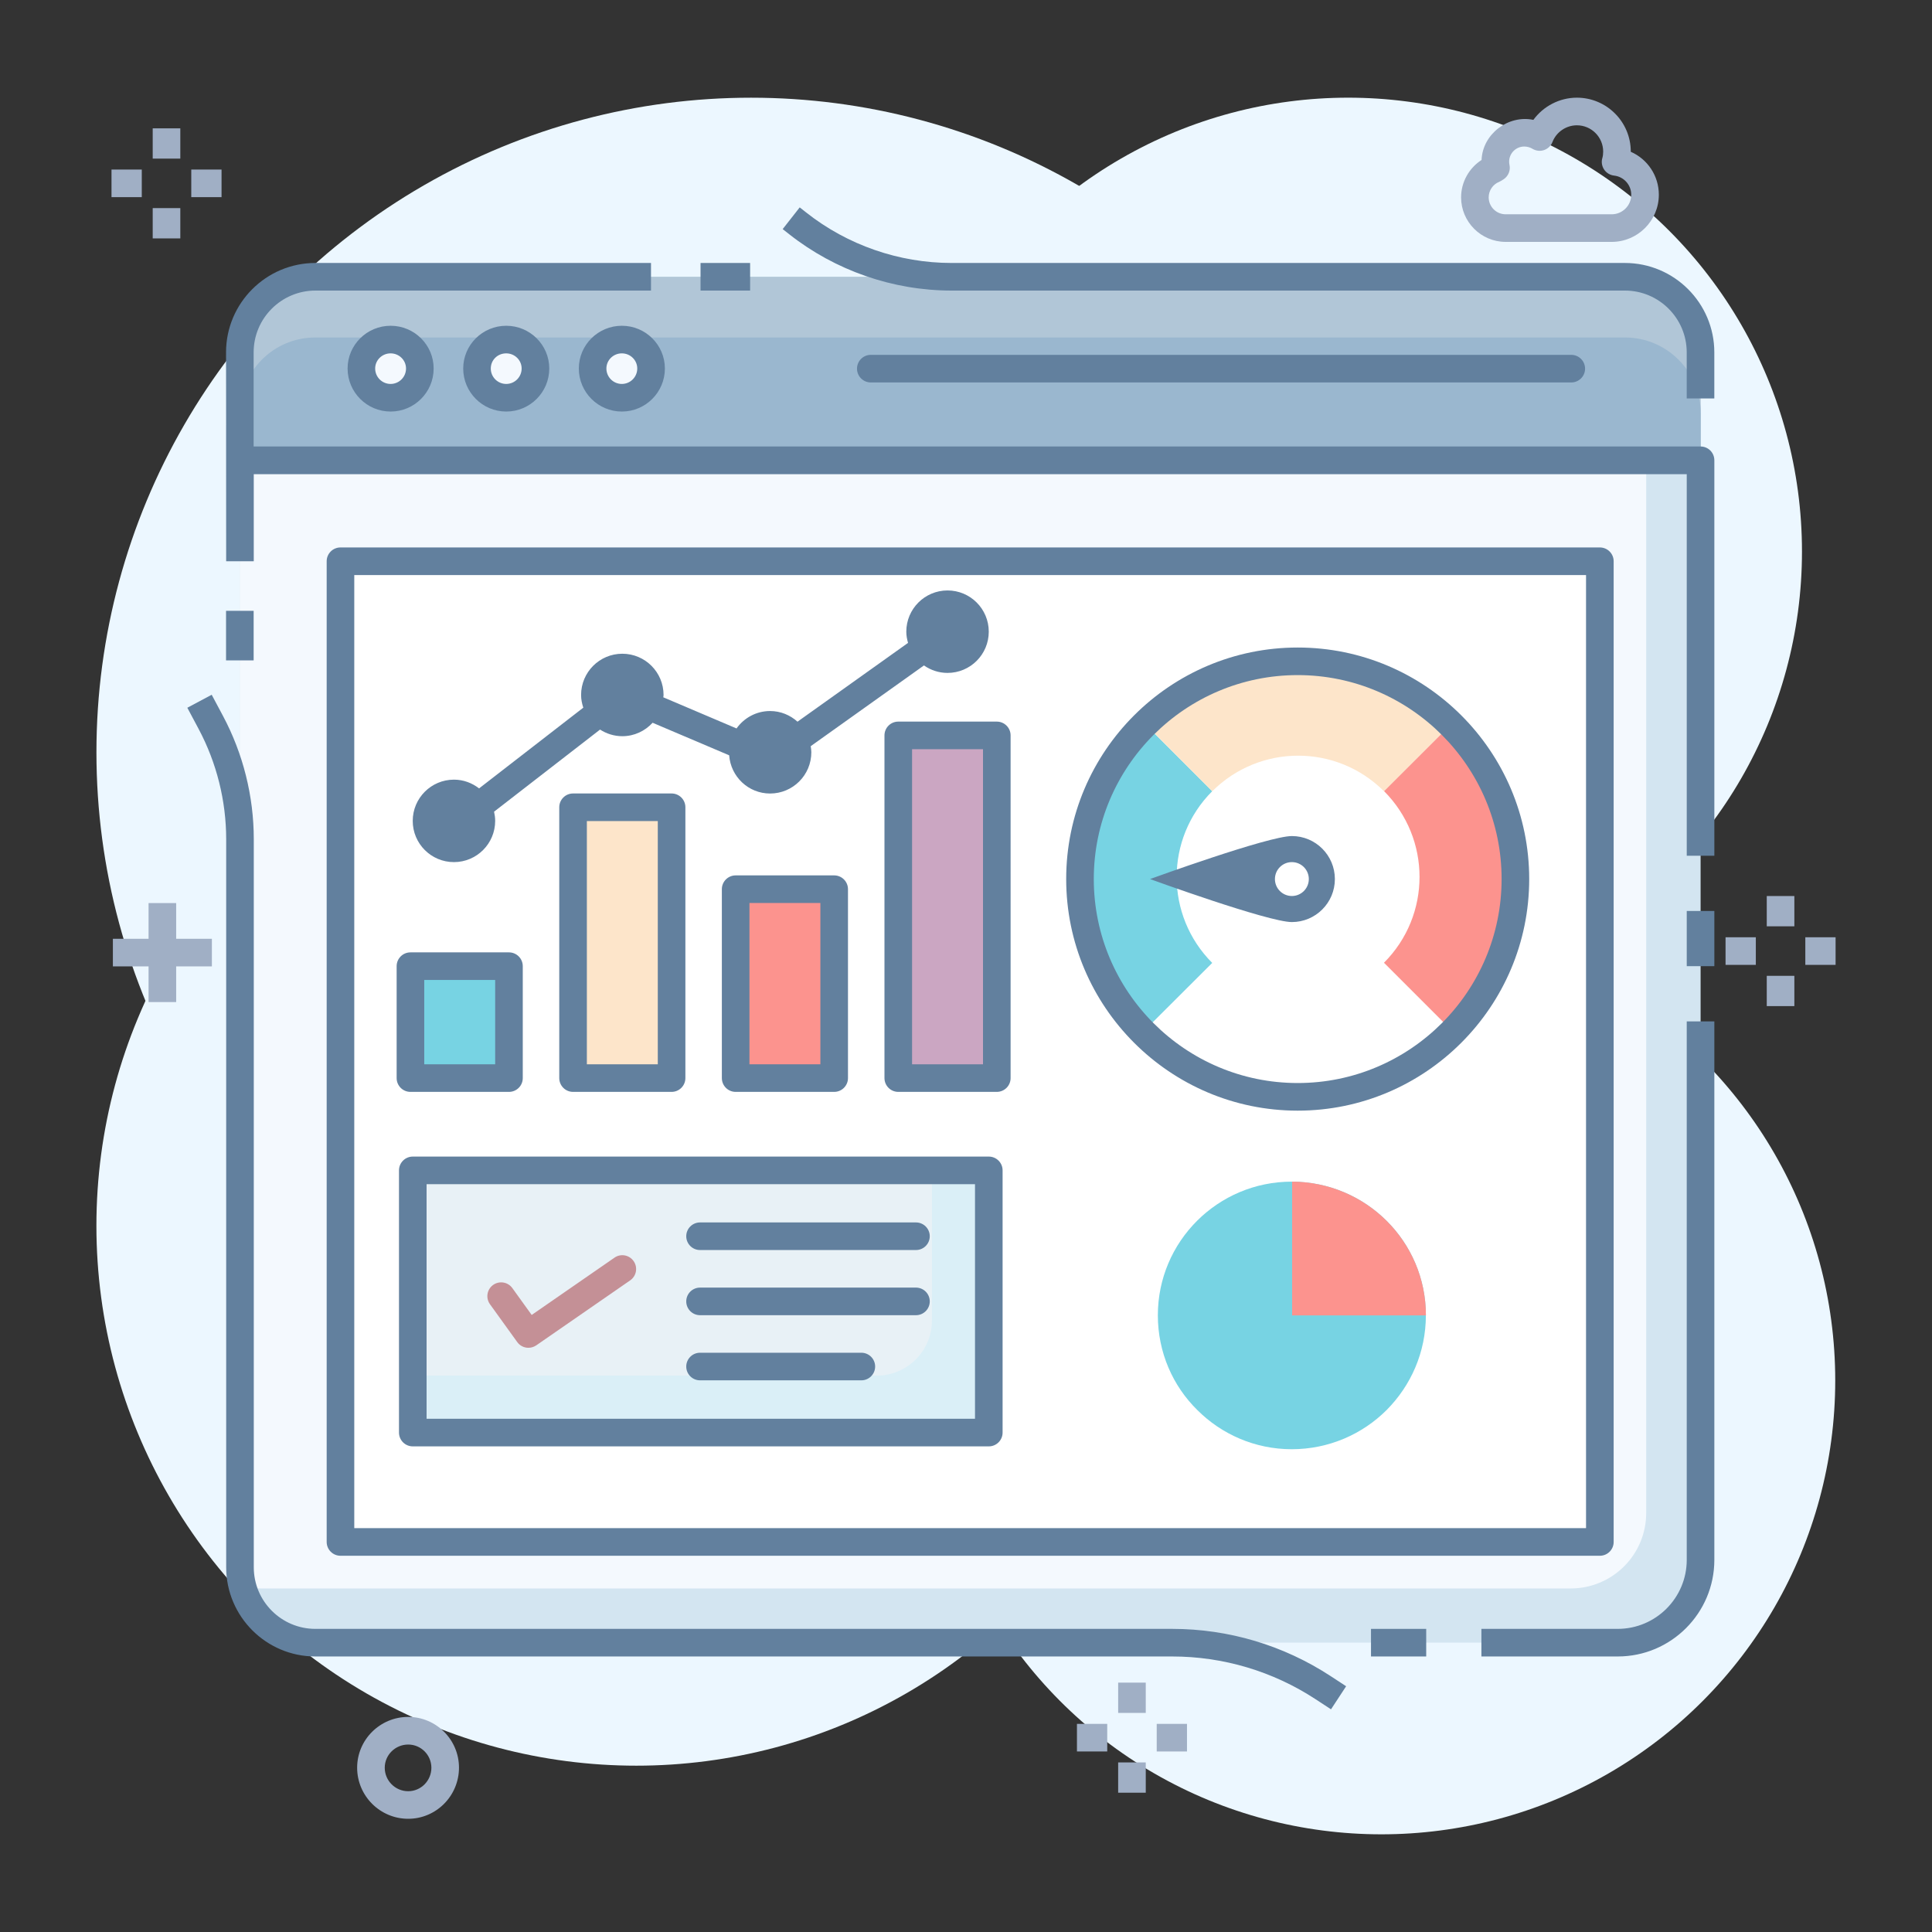 <svg xmlns="http://www.w3.org/2000/svg" id="Layer_1" enable-background="new 0 0 70 70" viewBox="0 0 70 70"><rect x="0" y="0" width="70" height="70" fill="#333333" stroke="none"/><circle cx="48.845" cy="19.983" r="16.444" fill="#ecf7ff"/><circle cx="27.211" cy="27.257" r="23.717" fill="#ecf7ff"/><circle cx="50.05" cy="50.017" r="16.444" fill="#ecf7ff"/><circle cx="23.055" cy="44.412" r="19.562" fill="#ecf7ff"/><path fill="#b1c6d7" d="M61.619,12.768v3.92H8.689v-3.92c0-1.51,1.22-2.74,2.73-2.74h47.46
				C60.389,10.028,61.619,11.258,61.619,12.768z"/><path fill="#9ab7cf" d="M61.619,14.968v1.72H8.689v-1.72c0-1.51,1.22-2.74,2.73-2.74h47.46
				C60.389,12.228,61.619,13.458,61.619,14.968z"/><path fill="#d3e5f1" d="M61.616,16.687v40.09c0,1.515-1.223,2.738-2.738,2.738H11.424
				c-1.278,0-2.345-0.867-2.647-2.044c-0.064-0.219-0.091-0.456-0.091-0.694V16.687H61.616z"/><path fill="#f4f9fe" d="M59.645,16.687v38.128c0,1.515-1.223,2.738-2.738,2.738H9.453
				c-0.228,0-0.456-0.027-0.675-0.082c-0.064-0.219-0.091-0.456-0.091-0.694V16.687H59.645z"/><rect width="45.629" height="35.533" x="12.337" y="20.335" fill="#fff"/><path fill="#f4f9fe" d="M15.211 13.353c0 .584-.474 1.059-1.059 1.059-.584 0-1.059-.475-1.059-1.059 0-.584.474-1.049 1.059-1.049C14.737 12.303 15.211 12.769 15.211 13.353zM19.4 13.353c0 .584-.475 1.059-1.059 1.059-.584 0-1.059-.475-1.059-1.059 0-.584.474-1.049 1.059-1.049C18.926 12.303 19.4 12.769 19.4 13.353zM23.589 13.353c0 .584-.474 1.059-1.059 1.059-.584 0-1.059-.475-1.059-1.059 0-.584.474-1.049 1.059-1.049C23.115 12.303 23.589 12.769 23.589 13.353z"/><path fill="#a0afc5" d="M14.79 65.898c-1.02 0-1.85-.83-1.85-1.851 0-1.015.83-1.84 1.85-1.84 1.015 0 1.84.825 1.84 1.84C16.629 65.068 15.804 65.898 14.79 65.898zM14.79 63.208c-.469 0-.85.377-.85.84 0 .469.381.851.85.851.463 0 .84-.382.84-.851C15.629 63.585 15.253 63.208 14.79 63.208zM58.395 8.764h-3.843c-.89 0-1.614-.725-1.614-1.614 0-.552.289-1.063.742-1.354.036-.936.962-1.644 1.877-1.453.361-.494.947-.804 1.577-.804 1.077 0 1.952.876 1.952 1.952 0 .003 0 .005 0 .008.604.264 1.017.865 1.017 1.557C60.102 7.998 59.336 8.764 58.395 8.764zM55.227 5.309c-.302 0-.548.246-.548.548 0 .039.004.078.013.119.042.198-.041.402-.209.517-.031.021-.127.081-.162.095-.229.088-.383.314-.383.562 0 .339.275.614.614.614h3.843c.39 0 .708-.317.708-.708 0-.356-.268-.655-.622-.694-.147-.017-.28-.098-.362-.221-.082-.124-.105-.277-.062-.419.019-.064.029-.145.029-.23 0-.525-.427-.952-.952-.952-.39 0-.745.243-.885.604-.053.139-.166.246-.306.294s-.295.029-.421-.048C55.434 5.337 55.332 5.309 55.227 5.309z"/><rect width="1" height="1.097" x="5.533" y="4.65" fill="#a0afc5"/><rect width="1" height="1.098" x="5.533" y="7.54" fill="#a0afc5"/><rect width="1.097" height="1" x="6.93" y="6.143" fill="#a0afc5"/><rect width="1.097" height="1" x="4.04" y="6.143" fill="#a0afc5"/><rect width="1" height="1.097" x="64.013" y="32.465" fill="#a0afc5"/><rect width="1" height="1.097" x="64.013" y="35.356" fill="#a0afc5"/><rect width="1.097" height="1" x="65.41" y="33.959" fill="#a0afc5"/><rect width="1.097" height="1" x="62.52" y="33.959" fill="#a0afc5"/><rect width="1" height="3.587" x="5.383" y="32.72" fill="#a0afc5"/><rect width="3.587" height="1" x="4.09" y="34.014" fill="#a0afc5"/><rect width="1" height="1.097" x="40.513" y="60.965" fill="#a0afc5"/><rect width="1" height="1.097" x="40.513" y="63.856" fill="#a0afc5"/><rect width="1.097" height="1" x="41.91" y="62.459" fill="#a0afc5"/><rect width="1.097" height="1" x="39.02" y="62.459" fill="#a0afc5"/><path fill="#fff" d="M39.223,31.777c0,4.319,3.498,7.816,7.816,7.816c4.322,0,7.822-3.498,7.822-7.816
					c0-4.319-3.501-7.816-7.822-7.816C42.721,23.96,39.223,27.458,39.223,31.777z M51.441,31.777
					c0,2.431-1.97,4.398-4.398,4.398c-2.431,0-4.398-1.967-4.398-4.398
					c0-2.431,1.967-4.398,4.398-4.398C49.47,27.379,51.441,29.346,51.441,31.777z"/><path fill="#77d3e3" d="M41.502,26.248l2.419,2.419c-1.718,1.718-1.718,4.5,0,6.221l-2.419,2.413
					C38.45,34.249,38.45,29.303,41.502,26.248z"/><path fill="#fc938e" d="M52.563,37.301l-2.419-2.419c1.718-1.718,1.718-4.5,0-6.221l2.419-2.413
					C55.615,29.3,55.615,34.246,52.563,37.301z"/><path fill="#fde5ca" d="M52.563,26.249l-2.419,2.419c-1.718-1.718-4.5-1.718-6.221,0l-2.413-2.419
					C44.562,23.197,49.508,23.197,52.563,26.249z"/><rect width="3.57" height="4.055" x="14.871" y="35.007" fill="#77d3e3"/><rect width="3.57" height="9.813" x="20.763" y="29.249" fill="#fde5ca"/><rect width="3.57" height="6.844" x="26.654" y="32.218" fill="#fc938e"/><rect width="3.57" height="12.417" x="32.546" y="26.645" fill="#cba6c2"/><rect width="20.87" height="9.5" x="14.956" y="42.401" fill="#daeff7"/><path fill="#e8f1f6" d="M33.766,42.401v5.44c0,1.105-0.895,2-2,2h-16.81v-7.44H33.766z"/><path fill="#c49096" d="M19.146,48.833c-0.156,0-0.309-0.072-0.406-0.208l-0.988-1.371
				c-0.161-0.224-0.11-0.536,0.113-0.697c0.225-0.162,0.538-0.11,0.698,0.113l0.701,0.973
				l2.999-2.075c0.227-0.159,0.538-0.101,0.696,0.127c0.157,0.227,0.101,0.538-0.126,0.695
				l-3.402,2.354C19.343,48.803,19.244,48.833,19.146,48.833z"/><g><path fill="#77d3e3" d="M51.662,47.656c0,1.343-0.544,2.545-1.417,3.427
				c-0.881,0.881-2.1,1.425-3.443,1.425c-1.334,0-2.545-0.544-3.418-1.417
				c-0.89-0.873-1.433-2.092-1.433-3.435c0-2.677,2.175-4.843,4.852-4.843h0.016
				C49.496,42.829,51.662,44.979,51.662,47.656z"/></g><g><path fill="#fc938e" d="M51.664,47.66h-4.848v-4.848C49.493,42.827,51.664,44.982,51.664,47.66z"/></g><g><path fill="#62809e" d="M34.476,10.528h24.398c1.234,0,2.239,1.004,2.239,2.238v1.67h1V12.766
			c0-1.785-1.453-3.238-3.239-3.238H34.476c-1.901,0-3.771-0.648-5.265-1.828l-0.236-0.186
			l-0.617,0.787l0.235,0.185C30.262,9.802,32.351,10.528,34.476,10.528z"/><rect width="1.796" height="1" x="25.382" y="9.528" fill="#62809e"/><rect width="1" height="1.796" x="8.19" y="22.131" fill="#62809e"/><rect width="2" height="1" x="49.674" y="59.017" fill="#62809e"/><path fill="#62809e" d="M42.466 59.017h-31.041c-1.229 0-2.23-1.001-2.23-2.23V30.406c0-1.554-.386-3.099-1.117-4.469l-.408-.765-.883.471.408.765c.654 1.226 1 2.608 1 3.998v26.381c0 1.781 1.449 3.23 3.23 3.23h31.041c1.853 0 3.651.536 5.2 1.549l.559.366.548-.836-.559-.366C46.501 59.609 44.513 59.017 42.466 59.017zM61.114 56.517c0 1.379-1.122 2.5-2.5 2.5h-4.94v1h4.94c1.93 0 3.5-1.57 3.5-3.5V37.006h-1V56.517zM61.614 16.177H9.19V12.766c0-1.234 1.004-2.238 2.239-2.238h12.158v-1H11.429c-1.786 0-3.239 1.453-3.239 3.238.011 10.889-.003-4.639.004 7.57h1v-3.155h51.92v13.825h1v-14.329C62.114 16.401 61.891 16.177 61.614 16.177z"/><rect width="1" height="2" x="61.114" y="33.006" fill="#62809e"/><path fill="#62809e" d="M57.966 56.368c.276 0 .5-.224.5-.5v-35.533c0-.276-.224-.5-.5-.5H12.336c-.276 0-.5.224-.5.5v35.533c0 .276.224.5.5.5H57.966zM12.836 20.835h44.629v34.533H12.836V20.835zM12.594 13.352c0 .859.699 1.559 1.559 1.559s1.559-.699 1.559-1.559c0-.854-.699-1.549-1.559-1.549S12.594 12.498 12.594 13.352zM14.711 13.352c0 .308-.25.559-.559.559s-.559-.251-.559-.559c0-.303.25-.549.559-.549S14.711 13.049 14.711 13.352zM16.783 13.352c0 .859.699 1.559 1.559 1.559s1.559-.699 1.559-1.559c0-.854-.699-1.549-1.559-1.549S16.783 12.498 16.783 13.352zM18.9 13.352c0 .308-.25.559-.559.559s-.559-.251-.559-.559.246-.549.559-.549C18.65 12.803 18.9 13.049 18.9 13.352zM20.972 13.352c0 .859.699 1.559 1.559 1.559s1.559-.699 1.559-1.559c0-.854-.699-1.549-1.559-1.549S20.972 12.498 20.972 13.352zM23.089 13.352c0 .308-.25.559-.559.559s-.559-.251-.559-.559c0-.303.25-.549.559-.549S23.089 13.049 23.089 13.352zM31.551 12.857c-.276 0-.5.224-.5.5s.224.5.5.5h25.379c.276 0 .5-.224.5-.5s-.224-.5-.5-.5H31.551z"/><path fill="#62809e" d="M46.807 30.292c-.86 0-5.139 1.558-5.139 1.558s4.279 1.558 5.139 1.558c.86 0 1.558-.698 1.558-1.558C48.365 30.99 47.667 30.292 46.807 30.292zM46.807 32.464c-.339 0-.614-.275-.614-.614 0-.339.275-.614.614-.614.339 0 .614.275.614.614C47.421 32.189 47.146 32.464 46.807 32.464zM14.871 39.561h3.57c.276 0 .5-.224.5-.5v-4.055c0-.276-.224-.5-.5-.5h-3.57c-.276 0-.5.224-.5.5v4.055C14.371 39.337 14.595 39.561 14.871 39.561zM15.371 35.506h2.57v3.055h-2.57V35.506zM20.763 28.749c-.276 0-.5.224-.5.5v9.812c0 .276.224.5.5.5h3.57c.276 0 .5-.224.5-.5v-9.812c0-.276-.224-.5-.5-.5H20.763zM23.833 38.561h-2.57v-8.812h2.57V38.561zM26.654 31.717c-.276 0-.5.224-.5.5v6.844c0 .276.224.5.5.5h3.57c.276 0 .5-.224.5-.5v-6.844c0-.276-.224-.5-.5-.5H26.654zM29.724 38.561h-2.57v-5.844h2.57V38.561zM36.116 26.145h-3.57c-.276 0-.5.224-.5.5v12.416c0 .276.224.5.5.5h3.57c.276 0 .5-.224.5-.5V26.645C36.616 26.369 36.392 26.145 36.116 26.145zM35.616 38.561h-2.57V27.145h2.57V38.561z"/><path fill="#62809e" d="M16.447 31.236c.825 0 1.494-.669 1.494-1.494 0-.115-.016-.226-.04-.333l3.84-2.975c.233.15.509.24.807.24.436 0 .824-.19 1.097-.487l2.774 1.179c.057.773.695 1.385 1.483 1.385.825 0 1.494-.669 1.494-1.494 0-.076-.011-.149-.022-.222l4.103-2.925c.242.17.536.271.854.271.825 0 1.494-.669 1.494-1.494 0-.825-.669-1.494-1.494-1.494s-1.494.669-1.494 1.494c0 .142.026.276.063.406l-4.005 2.855c-.264-.237-.61-.386-.993-.386-.503 0-.945.25-1.216.631l-2.653-1.128c.002-.029.009-.056.009-.085 0-.825-.669-1.494-1.494-1.494s-1.494.669-1.494 1.494c0 .162.032.314.08.46l-3.776 2.925c-.253-.196-.566-.317-.91-.317-.825 0-1.494.669-1.494 1.494C14.953 30.567 15.622 31.236 16.447 31.236zM35.826 41.905H14.956c-.276 0-.5.224-.5.5v9.5c0 .276.224.5.5.5h20.87c.276 0 .5-.224.5-.5v-9.5C36.326 42.129 36.102 41.905 35.826 41.905zM35.326 51.405H15.456v-8.5h19.87V51.405z"/><path fill="#62809e" d="M25.364 45.291h7.823c.276 0 .5-.224.5-.5s-.224-.5-.5-.5h-7.823c-.276 0-.5.224-.5.5S25.087 45.291 25.364 45.291zM25.364 47.652h7.823c.276 0 .5-.224.5-.5s-.224-.5-.5-.5h-7.823c-.276 0-.5.224-.5.5S25.087 47.652 25.364 47.652zM25.364 50.012h5.844c.276 0 .5-.224.5-.5s-.224-.5-.5-.5h-5.844c-.276 0-.5.224-.5.5S25.087 50.012 25.364 50.012zM47.018 23.461c-4.625 0-8.388 3.763-8.388 8.388 0 4.627 3.763 8.392 8.388 8.392s8.388-3.765 8.388-8.392C55.406 27.223 51.644 23.461 47.018 23.461zM47.018 39.24c-4.074 0-7.388-3.315-7.388-7.392 0-4.073 3.314-7.388 7.388-7.388s7.388 3.314 7.388 7.388C54.406 35.924 51.092 39.24 47.018 39.24z"/></g></svg>